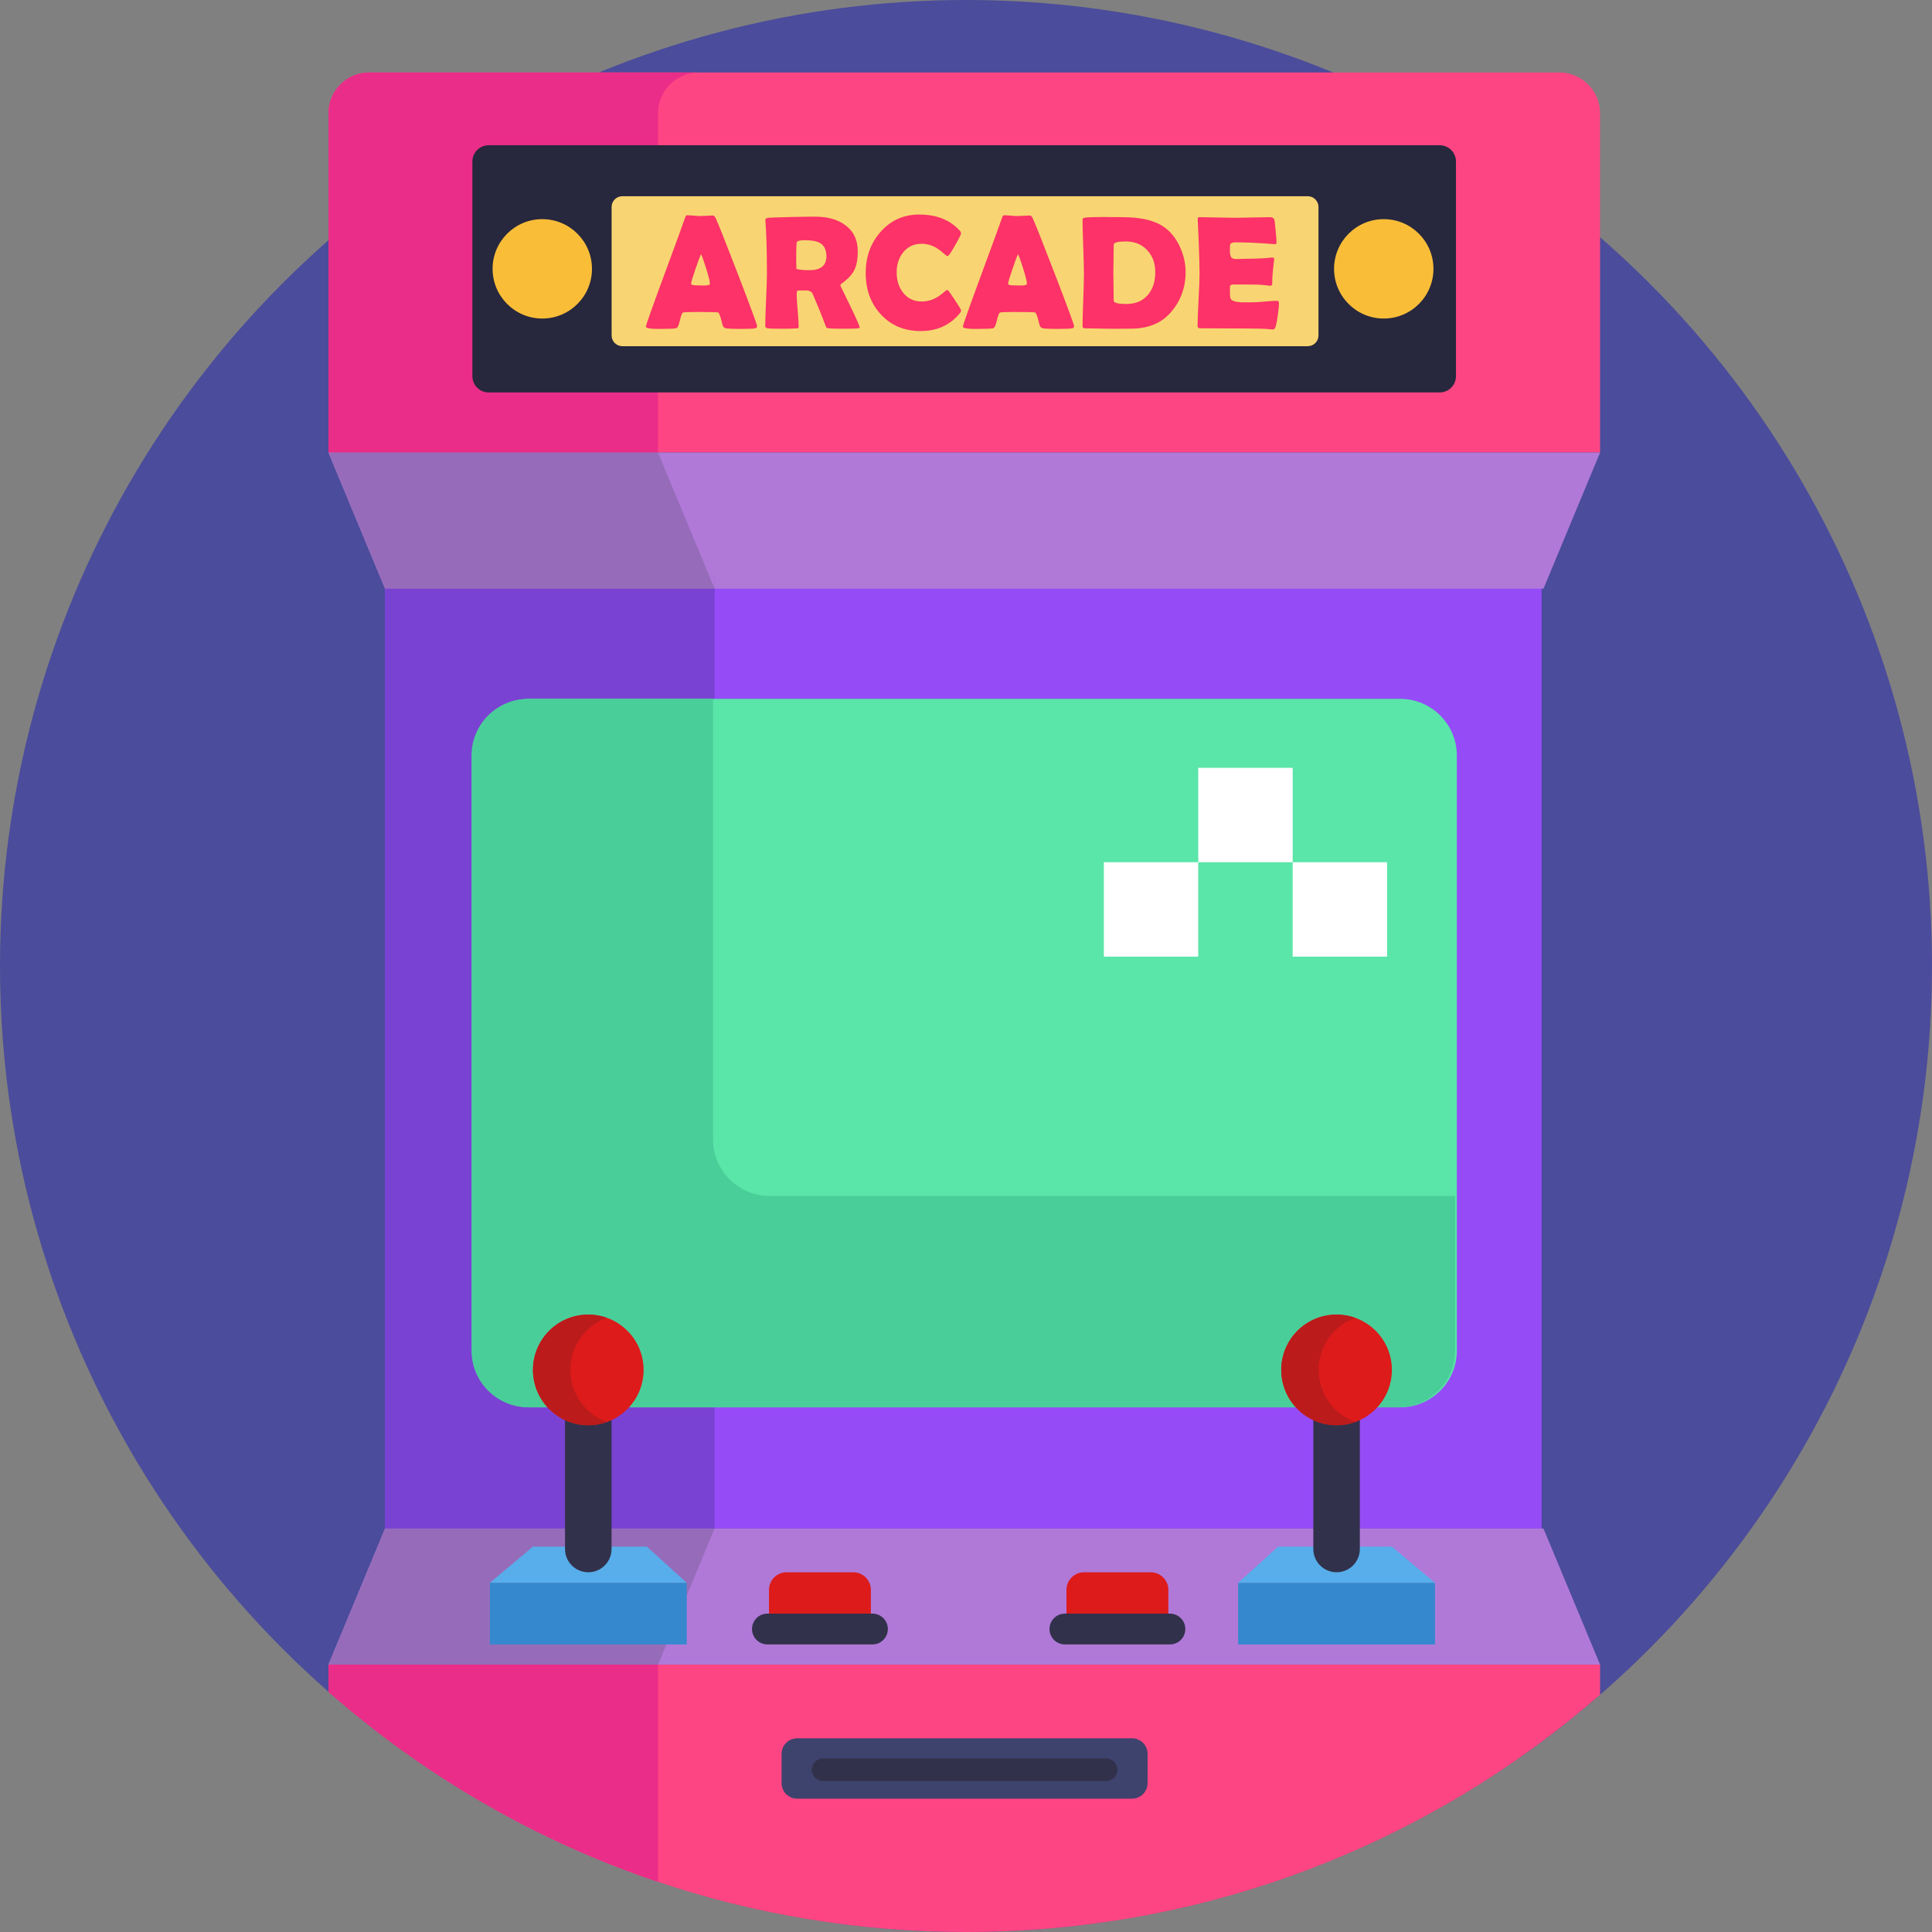 <?xml version="1.0" encoding="iso-8859-1"?>
<!-- Generator: Adobe Illustrator 22.0.1, SVG Export Plug-In . SVG Version: 6.00 Build 0)  -->
<svg version="1.1" xmlns="http://www.w3.org/2000/svg" xmlns:xlink="http://www.w3.org/1999/xlink" x="0px" y="0px"
	 viewBox="0 0 512 512" style="enable-background:new 0 0 512 512;" xml:space="preserve">
<rect x="0" y="0" width="512" height="512" fill="#808080" stroke="none"/>
<g id="BULINE">
	<circle id="XMLID_73_" style="fill:#4B4C9B;" cx="256" cy="256" r="256"/>
</g>
<g id="Icons">
	<g id="XMLID_77_">
		<rect id="XMLID_113_" x="102.04" y="152.756" style="fill:#954CF7;" width="306.5" height="252.322"/>
		<path id="XMLID_112_" style="fill:#FE4583;" d="M424.04,119.929h-337V30.02c0-5.972,4.842-10.814,10.814-10.814h315.372
			c5.972,0,10.814,4.842,10.814,10.814V119.929z"/>
		<polygon id="XMLID_111_" style="fill:#B079D8;" points="409.04,156 102.04,156 87.04,119.929 424.04,119.929 		"/>
		<polygon id="XMLID_110_" style="fill:#B079D8;" points="102.04,405.078 409.04,405.078 424.04,441.149 87.04,441.149 		"/>
		<path id="XMLID_139_" style="fill:#FE4583;" d="M424.04,441.15v7.97C379.08,488.28,320.31,512,256,512
			c-28.54,0-55.99-4.67-81.62-13.29c-32.52-10.93-62.13-28.22-87.34-50.39v-7.17H424.04z"/>
		<rect id="XMLID_107_" x="102.04" y="152.76" style="fill:#7A42D3;" width="87.34" height="252.32"/>
		<path id="XMLID_106_" style="fill:#EA2D88;" d="M185.19,19.21c-5.97,0-10.81,4.84-10.81,10.81v89.91H87.04V30.02
			c0-5.97,4.84-10.81,10.82-10.81H185.19z"/>
		<polygon id="XMLID_105_" style="fill:#966CBA;" points="188.03,152.76 189.38,152.76 189.38,156 102.04,156 87.04,119.93 
			174.38,119.93 		"/>
		<polygon id="XMLID_104_" style="fill:#966CBA;" points="189.38,405.08 174.38,441.15 87.04,441.15 102.04,405.08 		"/>
		<path id="XMLID_133_" style="fill:#EA2D88;" d="M174.38,441.15v57.56c-32.52-10.93-62.13-28.22-87.34-50.39v-7.17H174.38z"/>
		<polygon id="XMLID_101_" style="fill:#B079D8;" points="188.03,152.76 189.38,152.76 189.38,156 		"/>
		<path id="XMLID_100_" style="fill:#5AE5A9;" d="M140.454,372.953h230.589c8.306,0,15.039-6.733,15.039-15.039V200.242
			c0-8.306-6.733-15.039-15.039-15.039H140.454c-8.306,0-15.039,6.733-15.039,15.039v157.672
			C125.415,366.22,132.148,372.953,140.454,372.953z"/>
		<path id="XMLID_99_" style="fill:#4ACE99;" d="M385.625,316.95v40.96c0,8.31-6.73,15.04-15.04,15.04h-230.59
			c-8.3,0-15.04-6.73-15.04-15.04V200.24c0-8.3,6.74-15.04,15.04-15.04h48.96v116.71c0,8.31,6.74,15.04,15.04,15.04H385.625z"/>
		<path id="XMLID_98_" style="fill:#27273D;" d="M381.536,104H129.503c-2.384,0-4.317-1.933-4.317-4.317V42.808
			c0-2.384,1.933-4.317,4.317-4.317h252.033c2.384,0,4.317,1.933,4.317,4.317v56.875C385.853,102.067,383.92,104,381.536,104z"/>
		<path id="XMLID_97_" style="fill:#F8D572;" d="M346.565,91.745H164.932c-1.574,0-2.85-1.276-2.85-2.851V54.851
			c0-1.574,1.276-2.851,2.85-2.851h181.632c1.574,0,2.85,1.276,2.85,2.851v34.044C349.415,90.468,348.139,91.745,346.565,91.745z"/>
		<circle id="XMLID_96_" style="fill:#F9BD38;" cx="143.71" cy="71.246" r="13.17"/>
		<circle id="XMLID_95_" style="fill:#F9BD38;" cx="366.71" cy="71.246" r="13.17"/>
		<g id="XMLID_94_">
			<path id="XMLID_1769_" style="fill:#FC3268;" d="M200.659,86.474c0,0.252-0.175,0.427-0.525,0.525
				c-0.42,0.112-1.721,0.168-3.904,0.168c-2.001,0-3.289-0.056-3.862-0.168c-0.476-0.098-0.777-0.413-0.903-0.945
				c-0.476-2.015-0.847-3.092-1.112-3.232c-0.224-0.098-2.099-0.147-5.625-0.147c-2.379,0-3.646,0.063-3.799,0.189
				c-0.238,0.224-0.504,0.973-0.798,2.246c-0.266,1.162-0.587,1.792-0.965,1.889c-0.476,0.112-2.071,0.168-4.786,0.168
				c-2.141,0-3.211-0.203-3.211-0.609c0-0.364,1.581-4.834,4.744-13.413c3.429-9.278,5.29-14.378,5.584-15.302
				c0.167-0.532,0.364-0.797,0.587-0.797c0.378,0,0.962,0.035,1.753,0.104c0.791,0.07,1.382,0.105,1.773,0.105
				c0.378,0,0.934-0.024,1.669-0.073c0.735-0.049,1.284-0.074,1.648-0.074c0.266,0,0.511,0.231,0.734,0.693
				c0.686,1.469,2.687,6.507,6.003,15.113C198.993,81.577,200.659,86.096,200.659,86.474z M185.776,67.352
				c-0.293,0.616-0.791,1.952-1.49,4.009c-0.755,2.183-1.133,3.463-1.133,3.841c0,0.252,0.42,0.392,1.259,0.42
				c0.434,0.028,1.147,0.042,2.141,0.042c0.923,0,1.434-0.112,1.532-0.336c0.028-0.07,0.042-0.168,0.042-0.294
				c0-0.462-0.322-1.735-0.965-3.82C186.532,69.199,186.07,67.912,185.776,67.352z"/>
			<path id="XMLID_1772_" style="fill:#FC3268;" d="M227.821,86.789c0,0.098-0.14,0.168-0.42,0.21
				c-0.532,0.084-1.868,0.126-4.009,0.126c-1.833,0-3.079-0.042-3.736-0.126c-0.308-0.042-0.482-0.077-0.524-0.105
				c-0.084-0.042-0.182-0.182-0.294-0.42c-0.21-0.545-0.518-1.357-0.924-2.435c-0.546-1.399-1.399-3.464-2.561-6.192
				c-0.251-0.546-0.833-0.847-1.742-0.903c0.42,0.028-0.301,0.042-2.162,0.042c-0.21,0-0.315,0.357-0.315,1.071
				c0,0.952,0.087,2.372,0.262,4.261c0.175,1.889,0.262,3.31,0.262,4.261c0,0.238-0.063,0.378-0.188,0.42
				c-0.196,0.014-0.392,0.028-0.588,0.042c-0.826,0.056-2.113,0.084-3.862,0.084c-2.001,0-3.205-0.042-3.61-0.126
				c-0.406-0.084-0.609-0.301-0.609-0.651c0-1.539,0.073-3.862,0.22-6.969s0.221-5.437,0.221-6.99
				c0-5.919-0.133-10.538-0.399-13.854l-0.021-0.294c-0.014-0.238,0.206-0.399,0.661-0.483c0.455-0.084,2.592-0.168,6.413-0.252
				c2.589-0.056,4.653-0.084,6.192-0.084c3.19,0,5.793,0.721,7.809,2.162c2.281,1.624,3.421,3.967,3.421,7.032
				c0,2.043-0.294,3.673-0.881,4.891c-0.588,1.217-1.672,2.4-3.254,3.547c-0.322,0.224-0.482,0.434-0.482,0.63
				c0-0.014,0.853,1.742,2.561,5.269S227.821,86.425,227.821,86.789z M219.005,67.96c0-1.707-0.56-2.89-1.68-3.547
				c-0.868-0.504-2.225-0.756-4.072-0.756c-1.33,0-2.036,0.203-2.12,0.609c-0.084,0.476-0.126,1.847-0.126,4.114
				c0,0.322,0.007,0.797,0.021,1.427c0.014,0.63,0.021,1.099,0.021,1.406c0,0.07,0.224,0.14,0.671,0.21
				c0.854,0.126,1.75,0.189,2.687,0.189C217.472,71.613,219.005,70.396,219.005,67.96z"/>
			<path id="XMLID_1775_" style="fill:#FC3268;" d="M254.71,82.255c0,0.224-0.146,0.518-0.441,0.882
				c-2.574,3.064-5.996,4.597-10.264,4.597c-4.366,0-7.907-1.491-10.622-4.471c-2.645-2.883-3.967-6.521-3.967-10.915
				c0-4.254,1.294-7.865,3.883-10.832c2.701-3.106,6.136-4.66,10.307-4.66c4.534,0,8.089,1.393,10.663,4.177
				c0.279,0.308,0.42,0.581,0.42,0.819c0,0.266-0.486,1.252-1.459,2.959c-0.973,1.708-1.584,2.666-1.836,2.876
				c-0.113,0.112-0.252,0.168-0.42,0.168c-0.07,0-0.42-0.28-1.05-0.84c-0.756-0.671-1.498-1.196-2.225-1.574
				c-1.105-0.56-2.253-0.839-3.442-0.839c-2.057,0-3.702,0.77-4.933,2.309c-1.133,1.428-1.7,3.191-1.7,5.29
				c0,2.127,0.567,3.911,1.7,5.353c1.231,1.567,2.876,2.351,4.933,2.351c1.217,0,2.372-0.266,3.463-0.798
				c0.714-0.35,1.441-0.839,2.184-1.469c0.615-0.532,0.957-0.798,1.027-0.798c0.141,0,0.281,0.077,0.42,0.231
				c0.225,0.252,0.832,1.126,1.826,2.624C254.198,81.248,254.71,82.101,254.71,82.255z"/>
			<path id="XMLID_1777_" style="fill:#FC3268;" d="M284.664,86.474c0,0.252-0.176,0.427-0.525,0.525
				c-0.419,0.112-1.721,0.168-3.904,0.168c-2.001,0-3.288-0.056-3.862-0.168c-0.476-0.098-0.776-0.413-0.902-0.945
				c-0.476-2.015-0.847-3.092-1.112-3.232c-0.224-0.098-2.099-0.147-5.626-0.147c-2.379,0-3.646,0.063-3.799,0.189
				c-0.238,0.224-0.504,0.973-0.798,2.246c-0.266,1.162-0.588,1.792-0.966,1.889c-0.476,0.112-2.071,0.168-4.785,0.168
				c-2.142,0-3.212-0.203-3.212-0.609c0-0.364,1.581-4.834,4.744-13.413c3.428-9.278,5.289-14.378,5.583-15.302
				c0.168-0.532,0.364-0.797,0.588-0.797c0.378,0,0.962,0.035,1.753,0.104c0.79,0.07,1.382,0.105,1.773,0.105
				c0.378,0,0.935-0.024,1.669-0.073c0.734-0.049,1.284-0.074,1.647-0.074c0.266,0,0.511,0.231,0.735,0.693
				c0.686,1.469,2.687,6.507,6.003,15.113C282.998,81.577,284.664,86.096,284.664,86.474z M269.781,67.352
				c-0.294,0.616-0.791,1.952-1.49,4.009c-0.756,2.183-1.134,3.463-1.134,3.841c0,0.252,0.42,0.392,1.26,0.42
				c0.434,0.028,1.147,0.042,2.141,0.042c0.924,0,1.435-0.112,1.533-0.336c0.027-0.07,0.042-0.168,0.042-0.294
				c0-0.462-0.322-1.735-0.966-3.82C270.537,69.199,270.075,67.912,269.781,67.352z"/>
			<path id="XMLID_1780_" style="fill:#FC3268;" d="M314.198,72.117c0,4.114-1.322,7.683-3.968,10.705
				c-2.337,2.701-5.618,4.122-9.845,4.261c-0.812,0.028-3.043,0.042-6.695,0.042c-0.687,0-1.718-0.021-3.097-0.063
				c-1.378-0.042-2.41-0.063-3.096-0.063c-0.406,0-0.609-0.161-0.609-0.483c0-1.539,0.06-3.852,0.179-6.938
				c0.119-3.085,0.179-5.398,0.179-6.938c0-1.609-0.06-4.02-0.179-7.231c-0.119-3.212-0.179-5.615-0.179-7.21
				c0-0.294,0.203-0.469,0.609-0.525c0.993-0.112,2.624-0.168,4.891-0.168c4.31,0,7.102,0.063,8.375,0.189
				c3.317,0.336,5.912,1.176,7.788,2.519c1.763,1.259,3.155,3.022,4.177,5.29C313.708,67.646,314.198,69.85,314.198,72.117z
				 M306.158,72.117c0-2.365-0.706-4.296-2.119-5.793c-1.428-1.553-3.317-2.33-5.668-2.33c-2.155,0-3.232,0.287-3.232,0.86
				c0,0.826-0.015,2.068-0.042,3.726c-0.028,1.658-0.042,2.9-0.042,3.726c0,0.812,0.014,2.033,0.042,3.663
				c0.027,1.63,0.042,2.858,0.042,3.684c0,0.602,1.119,0.902,3.358,0.902c2.421,0,4.324-0.804,5.709-2.414
				C305.508,76.616,306.158,74.607,306.158,72.117z"/>
			<path id="XMLID_1783_" style="fill:#FC3268;" d="M338.946,80.471c0,0.602-0.119,1.708-0.356,3.317
				c-0.252,1.75-0.477,2.792-0.672,3.127c-0.168,0.266-0.399,0.399-0.693,0.399c-0.126,0-0.336-0.021-0.629-0.063
				c-1.022-0.14-4.003-0.21-8.942-0.21c-1.078,0-2.68-0.007-4.807-0.021c-2.128-0.014-3.723-0.021-4.786-0.021
				c-0.462,0-0.692-0.203-0.692-0.609c0-1.567,0.087-3.921,0.262-7.063c0.175-3.141,0.263-5.496,0.263-7.063
				c0-1.596-0.084-4.569-0.252-8.921c-0.042-1.119-0.119-2.792-0.23-5.017l-0.021-0.294c-0.028-0.322,0.146-0.483,0.524-0.483
				c1.036,0,2.593,0.028,4.671,0.084c2.078,0.056,3.635,0.084,4.67,0.084c1.021,0,2.562-0.028,4.618-0.084
				c2.058-0.056,3.597-0.084,4.618-0.084c0.728,0,1.147,0.273,1.26,0.819c0.069,0.322,0.178,1.298,0.325,2.928
				c0.146,1.63,0.221,2.621,0.221,2.97c0,0.294-0.141,0.441-0.42,0.441c-0.084,0-0.231-0.007-0.441-0.021
				c-3.723-0.308-7.066-0.462-10.033-0.462c-0.742,0-1.196,0.175-1.364,0.525c-0.07,0.167-0.105,0.707-0.105,1.616
				c0,0.952,0.14,1.582,0.42,1.889c0.238,0.266,0.693,0.399,1.364,0.399c0.14,0,0.413-0.011,0.819-0.032
				c0.405-0.021,0.741-0.031,1.007-0.031c1.764,0,3.548-0.049,5.353-0.147c0.154-0.014,0.539-0.049,1.155-0.105
				c0.476-0.056,0.854-0.084,1.133-0.084c0.336,0,0.504,0.161,0.504,0.482c0-0.293-0.126,0.777-0.378,3.212
				c-0.112,1.12-0.168,2.239-0.168,3.358c0,0.28-0.202,0.42-0.608,0.42l-1.889-0.21c-0.798-0.084-2.617-0.126-5.458-0.126h-2.225
				c-0.574,0-0.91,0.14-1.008,0.42c-0.015,0.07-0.021,0.504-0.021,1.301c0,1.063,0.07,1.75,0.21,2.057
				c0.238,0.532,1.134,0.847,2.688,0.945c-0.028,0,0.993,0,3.064,0c0.741,0,1.844-0.066,3.306-0.2
				c1.462-0.133,2.558-0.199,3.285-0.199C338.792,79.715,338.946,79.967,338.946,80.471z"/>
		</g>
		<rect id="XMLID_93_" x="292.53" y="228.5" style="fill:#FFFFFF;" width="25.02" height="25.02"/>
		<rect id="XMLID_92_" x="342.57" y="228.5" style="fill:#FFFFFF;" width="25.02" height="25.02"/>
		<rect id="XMLID_91_" x="317.55" y="203.48" style="fill:#FFFFFF;" width="25.02" height="25.02"/>
		<rect id="XMLID_90_" x="129.822" y="419.461" style="fill:#3588CD;" width="52.163" height="16.333"/>
		<polygon id="XMLID_89_" style="fill:#57AEEA;" points="129.822,419.461 141.243,409.872 171.407,409.874 181.985,419.461 		"/>
		<path id="XMLID_88_" style="fill:#32314B;" d="M155.903,416.667L155.903,416.667c-3.406,0-6.167-2.761-6.167-6.167v-39.833h12.333
			V410.5C162.07,413.906,159.309,416.667,155.903,416.667z"/>
		<circle id="XMLID_87_" style="fill:#DD1B1B;" cx="155.903" cy="363.041" r="14.66"/>
		<path id="XMLID_86_" style="fill:#BC1B1B;" d="M160.863,376.84c-1.55,0.56-3.22,0.86-4.96,0.86c-8.1,0-14.66-6.56-14.66-14.66
			c0-8.1,6.56-14.66,14.66-14.66c1.74,0,3.41,0.3,4.96,0.86c-5.66,2.03-9.7,7.44-9.7,13.8S155.203,374.81,160.863,376.84z"/>
		
			<rect id="XMLID_85_" x="328.125" y="419.461" transform="matrix(-1 -4.491397e-11 4.491397e-11 -1 708.413 855.255)" style="fill:#3588CD;" width="52.163" height="16.333"/>
		<polygon id="XMLID_84_" style="fill:#57AEEA;" points="380.288,419.461 368.867,409.872 338.703,409.874 328.125,419.461 		"/>
		<path id="XMLID_83_" style="fill:#32314B;" d="M354.207,416.667L354.207,416.667c-3.406,0-6.167-2.761-6.167-6.167v-39.833h12.333
			V410.5C360.373,413.906,357.612,416.667,354.207,416.667z"/>
		<circle id="XMLID_82_" style="fill:#DD1B1B;" cx="354.207" cy="363.041" r="14.66"/>
		<path id="XMLID_81_" style="fill:#BC1B1B;" d="M359.167,376.84c-1.55,0.56-3.22,0.86-4.96,0.86c-8.1,0-14.66-6.56-14.66-14.66
			c0-8.1,6.56-14.66,14.66-14.66c1.74,0,3.41,0.3,4.96,0.86c-5.66,2.03-9.7,7.44-9.7,13.8S353.507,374.81,359.167,376.84z"/>
		<path id="XMLID_80_" style="fill:#DD1B1B;" d="M230.79,427.628h-27v-6.294c0-2.577,2.089-4.667,4.667-4.667h17.667
			c2.577,0,4.667,2.089,4.667,4.667V427.628z"/>
		<path id="XMLID_79_" style="fill:#32314B;" d="M231.207,435.794h-27.833c-2.255,0-4.083-1.828-4.083-4.083l0,0
			c0-2.255,1.828-4.083,4.083-4.083h27.833c2.255,0,4.083,1.828,4.083,4.083l0,0C235.29,433.966,233.462,435.794,231.207,435.794z"
			/>
		<path id="XMLID_78_" style="fill:#DD1B1B;" d="M309.625,427.628h-27v-6.294c0-2.577,2.089-4.667,4.667-4.667h17.667
			c2.577,0,4.667,2.089,4.667,4.667V427.628z"/>
		<path id="XMLID_103_" style="fill:#32314B;" d="M310.042,435.794h-27.833c-2.255,0-4.083-1.828-4.083-4.083l0,0
			c0-2.255,1.828-4.083,4.083-4.083h27.833c2.255,0,4.083,1.828,4.083,4.083l0,0C314.125,433.966,312.297,435.794,310.042,435.794z"
			/>
		<path id="XMLID_114_" style="fill:#3E436D;" d="M300,476.667h-88.75c-2.278,0-4.125-1.847-4.125-4.125v-7.75
			c0-2.278,1.847-4.125,4.125-4.125H300c2.278,0,4.125,1.847,4.125,4.125v7.75C304.125,474.82,302.278,476.667,300,476.667z"/>
		<path id="XMLID_115_" style="fill:#32314B;" d="M293.125,472h-75c-1.657,0-3-1.343-3-3l0,0c0-1.657,1.343-3,3-3h75
			c1.657,0,3,1.343,3,3l0,0C296.125,470.657,294.782,472,293.125,472z"/>
	</g>
</g>
</svg>
